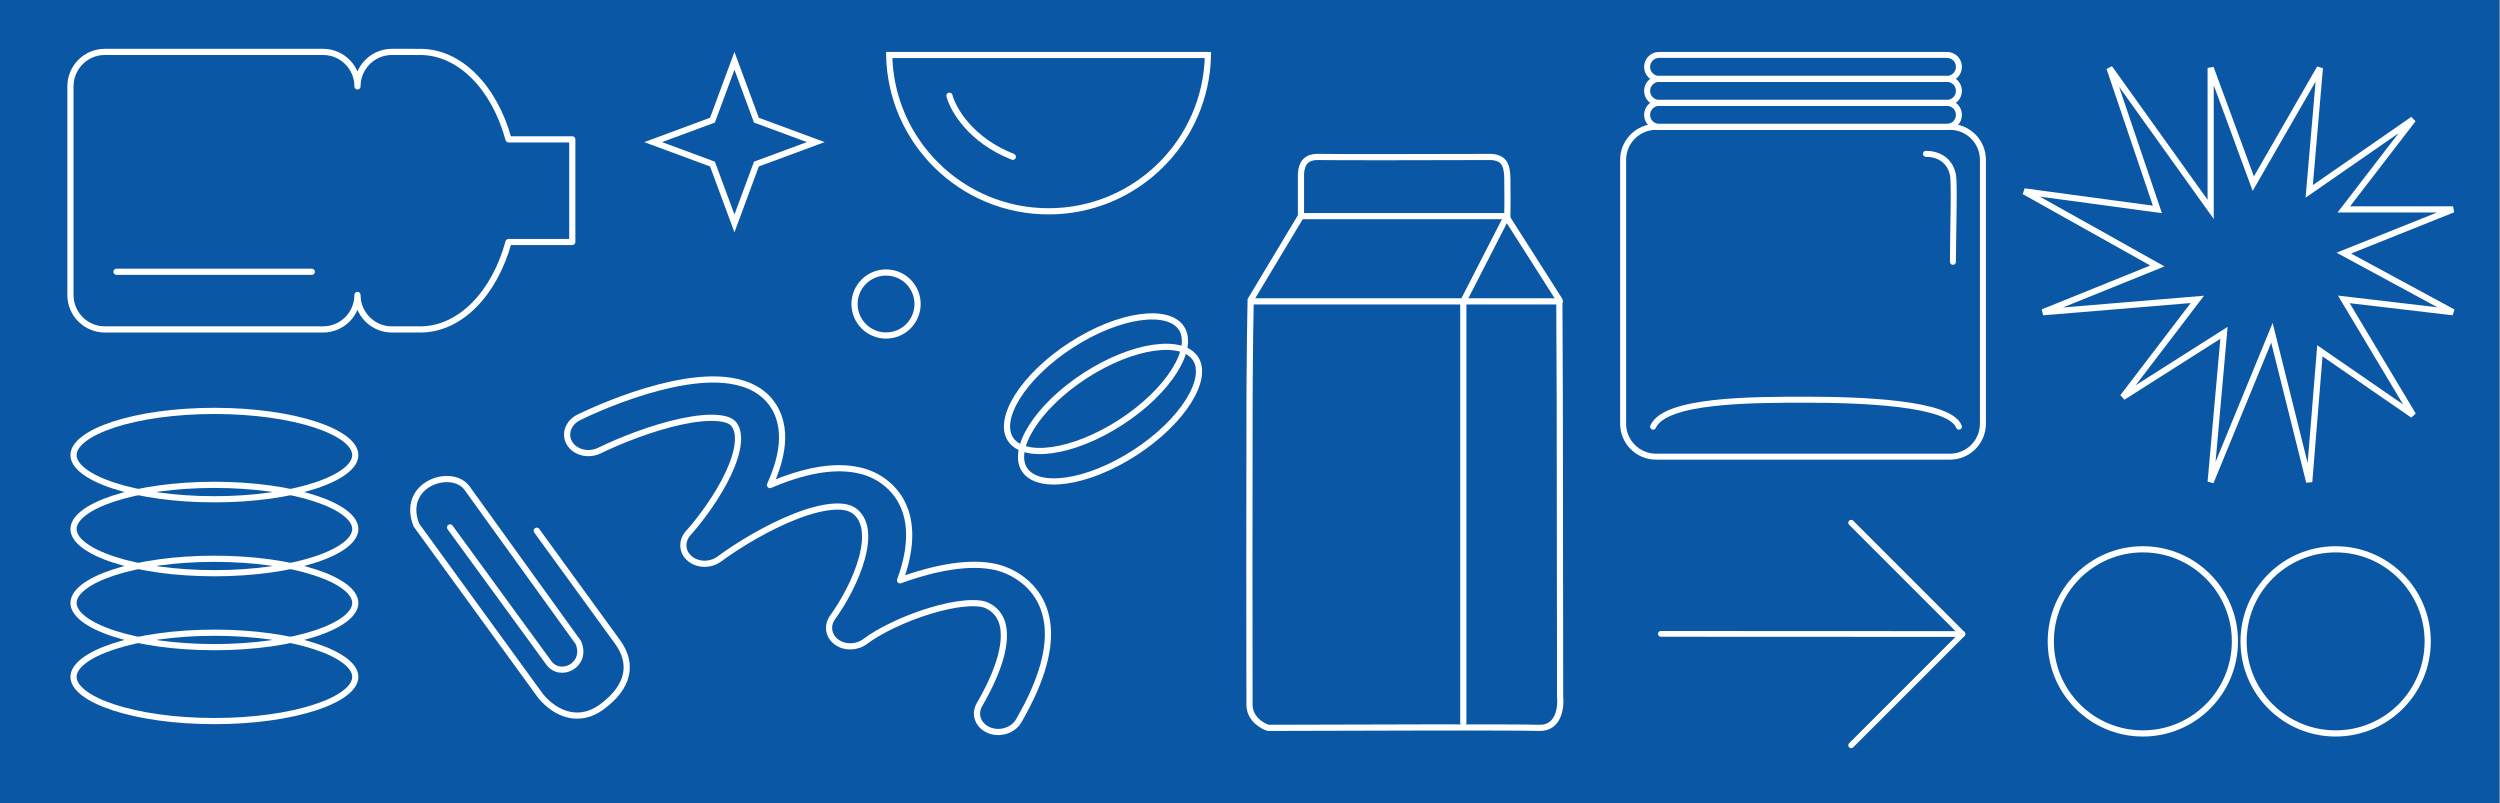 <?xml version="1.0" encoding="UTF-8"?> <svg xmlns="http://www.w3.org/2000/svg" width="2023" height="650" viewBox="0 0 2023 650" fill="none"><rect x="0" y="0" width="2023" height="650" fill="#808080" stroke="none"/><g clip-path="url(#clip0_4738_1789)"><path d="M2022.22 0H0V650H2022.22V0Z" fill="#0A58A5"></path><path fill-rule="evenodd" clip-rule="evenodd" d="M811.937 508.502C810.362 497.726 804.367 492.535 798.227 489.755C795.606 488.568 790.343 487.608 781.618 488.3C773.207 488.967 763.253 491.037 752.766 494.217C731.493 500.668 711.05 510.738 700.196 519.022C693.443 524.176 683.55 524.395 676.927 519.538C670.304 514.68 668.944 506.206 673.728 499.607C682.018 488.172 692.605 469.601 697.458 451.624C702.544 432.781 700.01 420.254 691.724 413.744C688.354 411.097 683.248 409.501 674.923 409.984C666.373 410.481 655.863 413.145 644.169 417.661C620.825 426.678 596.852 441.466 582.03 452.374C574.954 457.581 564.697 457.458 558.237 452.088C551.777 446.718 551.188 437.826 556.87 431.461C566.945 420.177 580.789 401.614 589.422 383.128C593.736 373.892 596.42 365.365 597.062 358.179C597.7 351.025 596.24 346.321 593.787 343.242C592.097 341.12 588.739 339.034 581.178 338.32C573.438 337.589 563.215 338.55 551.285 341.1C527.528 346.178 501.585 356.539 485.033 364.6C476.307 368.85 465.53 366.267 460.961 358.829C456.392 351.392 459.763 341.917 468.489 337.667C486.849 328.724 515.981 316.976 543.985 310.99C557.936 308.009 572.765 306.2 586.313 307.479C600.041 308.775 614.21 313.479 623.347 324.947C631.722 335.457 633.658 347.846 632.623 359.444C631.634 370.529 627.865 381.907 623.035 392.508C625.582 391.42 628.142 390.376 630.707 389.386C644.475 384.068 659.416 379.872 673.853 379.033C688.514 378.181 703.93 380.772 716.164 390.383C739.086 408.39 737.978 436.125 732.168 457.651C731.084 461.664 729.789 465.661 728.337 469.598C732.914 467.915 737.538 466.361 742.141 464.965C754.515 461.213 767.483 458.375 779.682 457.408C791.569 456.466 804.606 457.146 815.603 462.126C830.9 469.052 844.222 482.263 847.324 503.479C850.298 523.825 843.658 549.957 824.289 583.38C819.791 591.14 809.042 594.49 800.279 590.862C791.516 587.234 788.058 578.003 792.555 570.243C810.314 539.599 813.639 520.148 811.937 508.502Z" stroke="white" stroke-width="5" stroke-linecap="round" stroke-linejoin="round"></path><path d="M594.314 49.203L611.686 96.15L612.085 97.228L613.163 97.627L660.11 114.999L613.163 132.371L612.085 132.77L611.686 133.848L594.314 180.795L576.942 133.848L576.543 132.77L575.465 132.371L528.518 114.999L575.465 97.627L576.543 97.228L576.942 96.15L594.314 49.203Z" stroke="white" stroke-width="5"></path><path d="M977.476 44.5C976.144 114.591 918.91 171 848.5 171C778.09 171 720.856 114.591 719.524 44.5H977.476Z" stroke="white" stroke-width="5"></path><path d="M768.294 77.439C771.092 88.32 785.269 113.439 819.589 126.869" stroke="white" stroke-width="5" stroke-linecap="round"></path><path d="M289.275 69.929L291.248 71.465C291.589 71.026 291.775 70.485 291.775 69.929H289.275ZM289.274 69.93H286.774C286.774 70.998 287.453 71.948 288.463 72.295C289.473 72.641 290.592 72.308 291.247 71.465L289.274 69.93ZM289.274 238.655L291.246 237.118C290.589 236.276 289.471 235.944 288.461 236.291C287.452 236.638 286.774 237.588 286.774 238.655H289.274ZM289.275 238.656H291.775C291.775 238.099 291.589 237.558 291.246 237.118L289.275 238.656ZM337.252 266.512L337.382 264.015C337.279 264.01 337.177 264.011 337.075 264.018L337.252 266.512ZM411.516 195.825V193.325C410.389 193.325 409.401 194.079 409.105 195.167L411.516 195.825ZM463.095 195.825V198.325C464.476 198.325 465.595 197.205 465.595 195.825H463.095ZM463.095 112.76H465.595C465.595 111.379 464.476 110.26 463.095 110.26V112.76ZM411.516 112.76L409.104 113.418C409.401 114.505 410.389 115.26 411.516 115.26V112.76ZM337.27 42.072L337.091 44.566C337.194 44.573 337.296 44.574 337.399 44.569L337.27 42.072ZM291.775 69.864C291.775 55.856 303.131 44.5 317.139 44.5V39.5C300.369 39.5 286.775 53.095 286.775 69.864H291.775ZM291.775 69.929V69.864H286.775V69.929H291.775ZM291.247 71.465L291.248 71.465L287.302 68.394L287.301 68.395L291.247 71.465ZM286.774 69.865V69.93H291.774V69.865H286.774ZM261.41 44.5C275.418 44.5 286.774 55.856 286.774 69.865H291.774C291.774 53.095 278.18 39.5 261.41 39.5V44.5ZM84.864 44.5H261.41V39.5H84.864V44.5ZM59.5 69.865C59.5 55.856 70.856 44.5 84.864 44.5V39.5C68.095 39.5 54.5 53.095 54.5 69.865H59.5ZM59.5 238.719V69.865H54.5V238.719H59.5ZM84.864 264.083C70.856 264.083 59.5 252.727 59.5 238.719H54.5C54.5 255.489 68.095 269.083 84.864 269.083V264.083ZM261.41 264.083H84.864V269.083H261.41V264.083ZM286.774 238.719C286.774 252.727 275.418 264.083 261.41 264.083V269.083C278.18 269.083 291.774 255.489 291.774 238.719H286.774ZM286.774 238.655V238.719H291.774V238.655H286.774ZM291.246 237.118L287.303 240.193L287.304 240.194L291.246 237.118ZM291.775 238.719V238.656H286.775V238.719H291.775ZM317.139 264.083C303.131 264.083 291.775 252.727 291.775 238.719H286.775C286.775 255.488 300.369 269.083 317.139 269.083V264.083ZM335.246 264.083H317.139V269.083H335.246V264.083ZM337.075 264.018C336.471 264.061 335.861 264.083 335.246 264.083V269.083C335.98 269.083 336.708 269.057 337.429 269.006L337.075 264.018ZM340.036 264.084C339.148 264.084 338.263 264.061 337.382 264.015L337.122 269.009C338.09 269.059 339.061 269.084 340.036 269.084V264.084ZM409.105 195.167C397.926 236.141 370.815 264.084 340.036 264.084V269.084C374.115 269.084 402.486 238.424 413.928 196.483L409.105 195.167ZM463.095 193.325H411.516V198.325H463.095V193.325ZM460.595 112.76V195.825H465.595V112.76H460.595ZM411.516 115.26H463.095V110.26H411.516V115.26ZM340.036 44.501C370.815 44.501 397.926 72.444 409.104 113.418L413.928 112.102C402.485 70.161 374.115 39.501 340.036 39.501V44.501ZM337.399 44.569C338.274 44.524 339.153 44.501 340.036 44.501V39.501C339.067 39.501 338.102 39.526 337.141 39.576L337.399 44.569ZM335.246 44.5C335.867 44.5 336.482 44.522 337.091 44.566L337.449 39.579C336.721 39.526 335.986 39.5 335.246 39.5V44.5ZM317.139 44.5H335.246V39.5H317.139V44.5Z" fill="white"></path><path d="M94.314 219.922H252.314" stroke="white" stroke-width="5" stroke-linecap="round"></path><path d="M173.5 332.498C205.48 332.498 234.329 336.759 255.098 343.579C265.496 346.993 273.73 351.004 279.312 355.338C284.926 359.697 287.5 364.083 287.5 368.255C287.5 372.426 284.926 376.812 279.312 381.171C273.73 385.505 265.496 389.516 255.098 392.931C234.329 399.751 205.48 404.011 173.5 404.011C141.52 404.011 112.671 399.751 91.902 392.931C81.504 389.516 73.27 385.505 67.688 381.171C62.074 376.812 59.5 372.426 59.5 368.255C59.5 364.083 62.074 359.697 67.688 355.338C73.27 351.004 81.504 346.993 91.902 343.579C112.671 336.759 141.52 332.498 173.5 332.498Z" stroke="white" stroke-width="5"></path><path d="M173.5 511.988C205.48 511.988 234.329 516.248 255.098 523.068C265.496 526.482 273.73 530.494 279.312 534.828C284.926 539.187 287.5 543.572 287.5 547.744C287.5 551.915 284.926 556.301 279.312 560.66C273.73 564.994 265.496 569.005 255.098 572.42C234.329 579.24 205.48 583.5 173.5 583.5C141.52 583.5 112.671 579.24 91.902 572.42C81.504 569.005 73.27 564.994 67.688 560.66C62.074 556.301 59.5 551.915 59.5 547.744C59.5 543.572 62.074 539.187 67.688 534.828C73.27 530.494 81.504 526.482 91.902 523.068C112.671 516.248 141.52 511.988 173.5 511.988Z" stroke="white" stroke-width="5"></path><path d="M173.5 452.158C205.48 452.158 234.329 456.418 255.098 463.238C265.496 466.652 273.73 470.664 279.312 474.997C284.926 479.357 287.5 483.742 287.5 487.914C287.5 492.085 284.926 496.471 279.312 500.83C273.73 505.164 265.496 509.175 255.098 512.59C234.329 519.41 205.48 523.67 173.5 523.67C141.52 523.67 112.671 519.41 91.902 512.59C81.504 509.175 73.27 505.164 67.688 500.83C62.074 496.471 59.5 492.085 59.5 487.914C59.5 483.742 62.074 479.357 67.688 474.997C73.27 470.664 81.504 466.652 91.902 463.238C112.671 456.418 141.52 452.158 173.5 452.158Z" stroke="white" stroke-width="5"></path><path d="M173.5 392.328C205.48 392.328 234.329 396.589 255.098 403.409C265.496 406.823 273.73 410.834 279.312 415.168C284.926 419.527 287.5 423.913 287.5 428.085C287.5 432.256 284.926 436.642 279.312 441.001C273.73 445.335 265.496 449.346 255.098 452.761C234.329 459.581 205.48 463.841 173.5 463.841C141.52 463.841 112.671 459.581 91.902 452.761C81.504 449.346 73.27 445.335 67.688 441.001C62.074 436.642 59.5 432.256 59.5 428.085C59.5 423.913 62.074 419.527 67.688 415.168C73.27 410.834 81.504 406.823 91.902 403.409C112.671 396.589 141.52 392.328 173.5 392.328Z" stroke="white" stroke-width="5"></path><path d="M1052.74 174.895L1012.03 242.68C1011.65 259.431 1011.4 282.65 1011.23 305.934C1011.2 310.898 1011.17 315.864 1011.14 320.771C1010.95 356.035 1010.97 564.469 1011.1 570.627C1011.35 581.662 1021.28 587.539 1026.22 588.984C1092.52 588.721 1229.13 588.353 1245.17 588.984C1261.21 589.614 1263.37 572.815 1262.44 563.488L1262.18 326.166L1262 284.423L1261.82 242.68L1218.65 174.895H1052.74Z" stroke="white" stroke-width="5" stroke-linecap="round" stroke-linejoin="round"></path><path d="M1012.95 243.859H1262.13" stroke="white" stroke-width="5" stroke-linecap="round" stroke-linejoin="round"></path><path d="M1218.65 176.469L1184.11 243.86V584.903" stroke="white" stroke-width="5" stroke-linecap="round" stroke-linejoin="round"></path><path d="M1052.74 175.286V140.408C1053.35 131.93 1057.05 126.76 1067.08 127.009C1079.53 127.317 1165.5 127.14 1206.93 127.009C1216.49 127.797 1219.48 132.723 1219.73 143.758C1219.97 154.793 1219.83 169.374 1219.73 175.286" stroke="white" stroke-width="5" stroke-linecap="round" stroke-linejoin="round"></path><path d="M967.428 290.226C972.539 298.105 970.656 310.388 961.771 324.59C953.004 338.602 937.882 353.64 918.429 366.26C898.976 378.879 879.08 386.557 862.712 388.85C846.121 391.175 834.137 387.887 829.026 380.008C823.915 372.129 825.798 359.846 834.684 345.644C843.45 331.632 858.572 316.594 878.025 303.975C897.478 291.355 917.374 283.677 933.742 281.384C950.333 279.059 962.317 282.347 967.428 290.226Z" stroke="white" stroke-width="5"></path><path d="M956.062 265.601C961.174 273.48 959.291 285.763 950.405 299.965C941.638 313.977 926.517 329.015 907.064 341.635C887.611 354.254 867.714 361.932 851.346 364.225C834.755 366.55 822.771 363.262 817.66 355.383C812.549 347.504 814.432 335.221 823.318 321.019C832.084 307.007 847.206 291.969 866.659 279.35C886.112 266.73 906.008 259.052 922.377 256.759C938.967 254.434 950.951 257.722 956.062 265.601Z" stroke="white" stroke-width="5"></path><path d="M717 271.5C731.083 271.5 742.5 260.083 742.5 246C742.5 231.917 731.083 220.5 717 220.5C702.917 220.5 691.5 231.917 691.5 246C691.5 260.083 702.917 271.5 717 271.5Z" stroke="white" stroke-width="5"></path><path d="M364.177 426.755L443.615 535.693C452.856 549.627 475.727 538.303 468.034 520.029L377.7 394.667C364.964 378.11 323.898 391.886 336.947 424.89L437.601 563.393C450.895 579.149 469.548 584.678 486.632 572.263C508.878 556.096 512.669 537.271 499.735 519.474L434.321 429.463" stroke="white" stroke-width="5" stroke-linecap="round" stroke-linejoin="round"></path><path d="M1575.46 83.246H1342.54C1337.19 83.246 1332.84 87.591 1332.84 92.951C1332.84 98.311 1337.19 102.656 1342.54 102.656H1575.46C1580.82 102.656 1585.17 98.311 1585.17 92.951C1585.17 87.591 1580.82 83.246 1575.46 83.246Z" stroke="white" stroke-width="4.852"></path><path d="M1575.46 63.836H1342.54C1337.19 63.836 1332.84 68.181 1332.84 73.541C1332.84 78.901 1337.19 83.246 1342.54 83.246H1575.46C1580.82 83.246 1585.17 78.901 1585.17 73.541C1585.17 68.181 1580.82 63.836 1575.46 63.836Z" stroke="white" stroke-width="4.852"></path><path d="M1575.46 44.426H1342.54C1337.19 44.426 1332.84 48.771 1332.84 54.131C1332.84 59.49 1337.19 63.836 1342.54 63.836H1575.46C1580.82 63.836 1585.17 59.49 1585.17 54.131C1585.17 48.771 1580.82 44.426 1575.46 44.426Z" stroke="white" stroke-width="4.852"></path><path d="M1577.89 102.656H1340.12C1325.38 102.656 1313.43 114.605 1313.43 129.345V342.853C1313.43 357.592 1325.38 369.541 1340.12 369.541H1577.89C1592.63 369.541 1604.58 357.592 1604.58 342.853V129.345C1604.58 114.605 1592.63 102.656 1577.89 102.656Z" stroke="white" stroke-width="4.852"></path><path d="M1558.48 124.49C1568.18 124.49 1577.88 129.343 1580.31 141.474C1581.74 148.611 1580.31 189.998 1580.31 211.834" stroke="white" stroke-width="4.852" stroke-linecap="round"></path><path d="M1337.69 345.27C1347.39 323.443 1417.75 323.441 1461.43 323.443C1505.1 323.445 1577.89 325.857 1585.16 345.267" stroke="white" stroke-width="4.852" stroke-linecap="round"></path><path d="M1344 512.93L1588 513.038" stroke="white" stroke-width="4.654" stroke-linecap="round" stroke-linejoin="round"></path><path d="M1497.96 423L1588 513.037L1497.96 603.074" stroke="white" stroke-width="4.654" stroke-linecap="round" stroke-linejoin="round"></path><path d="M1788.87 55V169.441L1706.97 55L1745.76 169.441L1638 154.876L1745.76 215.217L1653.09 252.671L1778.09 242.267L1717.75 321.335L1799.65 269.317L1788.87 390L1838.44 269.317L1868.61 390L1877.24 283.882L1952.67 335.901L1896.63 242.267L1985 252.671L1896.63 204.814L1985 169.441H1896.63L1952.67 96.615L1868.61 154.876L1877.24 55L1823.35 148.634L1788.87 55Z" stroke="white" stroke-width="5"></path><path d="M1815.5 519C1815.5 560.145 1848.85 593.5 1890 593.5C1931.15 593.5 1964.5 560.145 1964.5 519C1964.5 477.855 1931.15 444.5 1890 444.5C1848.85 444.5 1815.5 477.855 1815.5 519Z" stroke="white" stroke-width="5"></path><path d="M1659.5 519C1659.5 560.145 1692.85 593.5 1734 593.5C1775.15 593.5 1808.5 560.145 1808.5 519C1808.5 477.855 1775.15 444.5 1734 444.5C1692.85 444.5 1659.5 477.855 1659.5 519Z" stroke="white" stroke-width="5"></path></g><defs><clipPath id="clip0_4738_1789"><rect width="2023" height="650" fill="white"></rect></clipPath></defs></svg> 